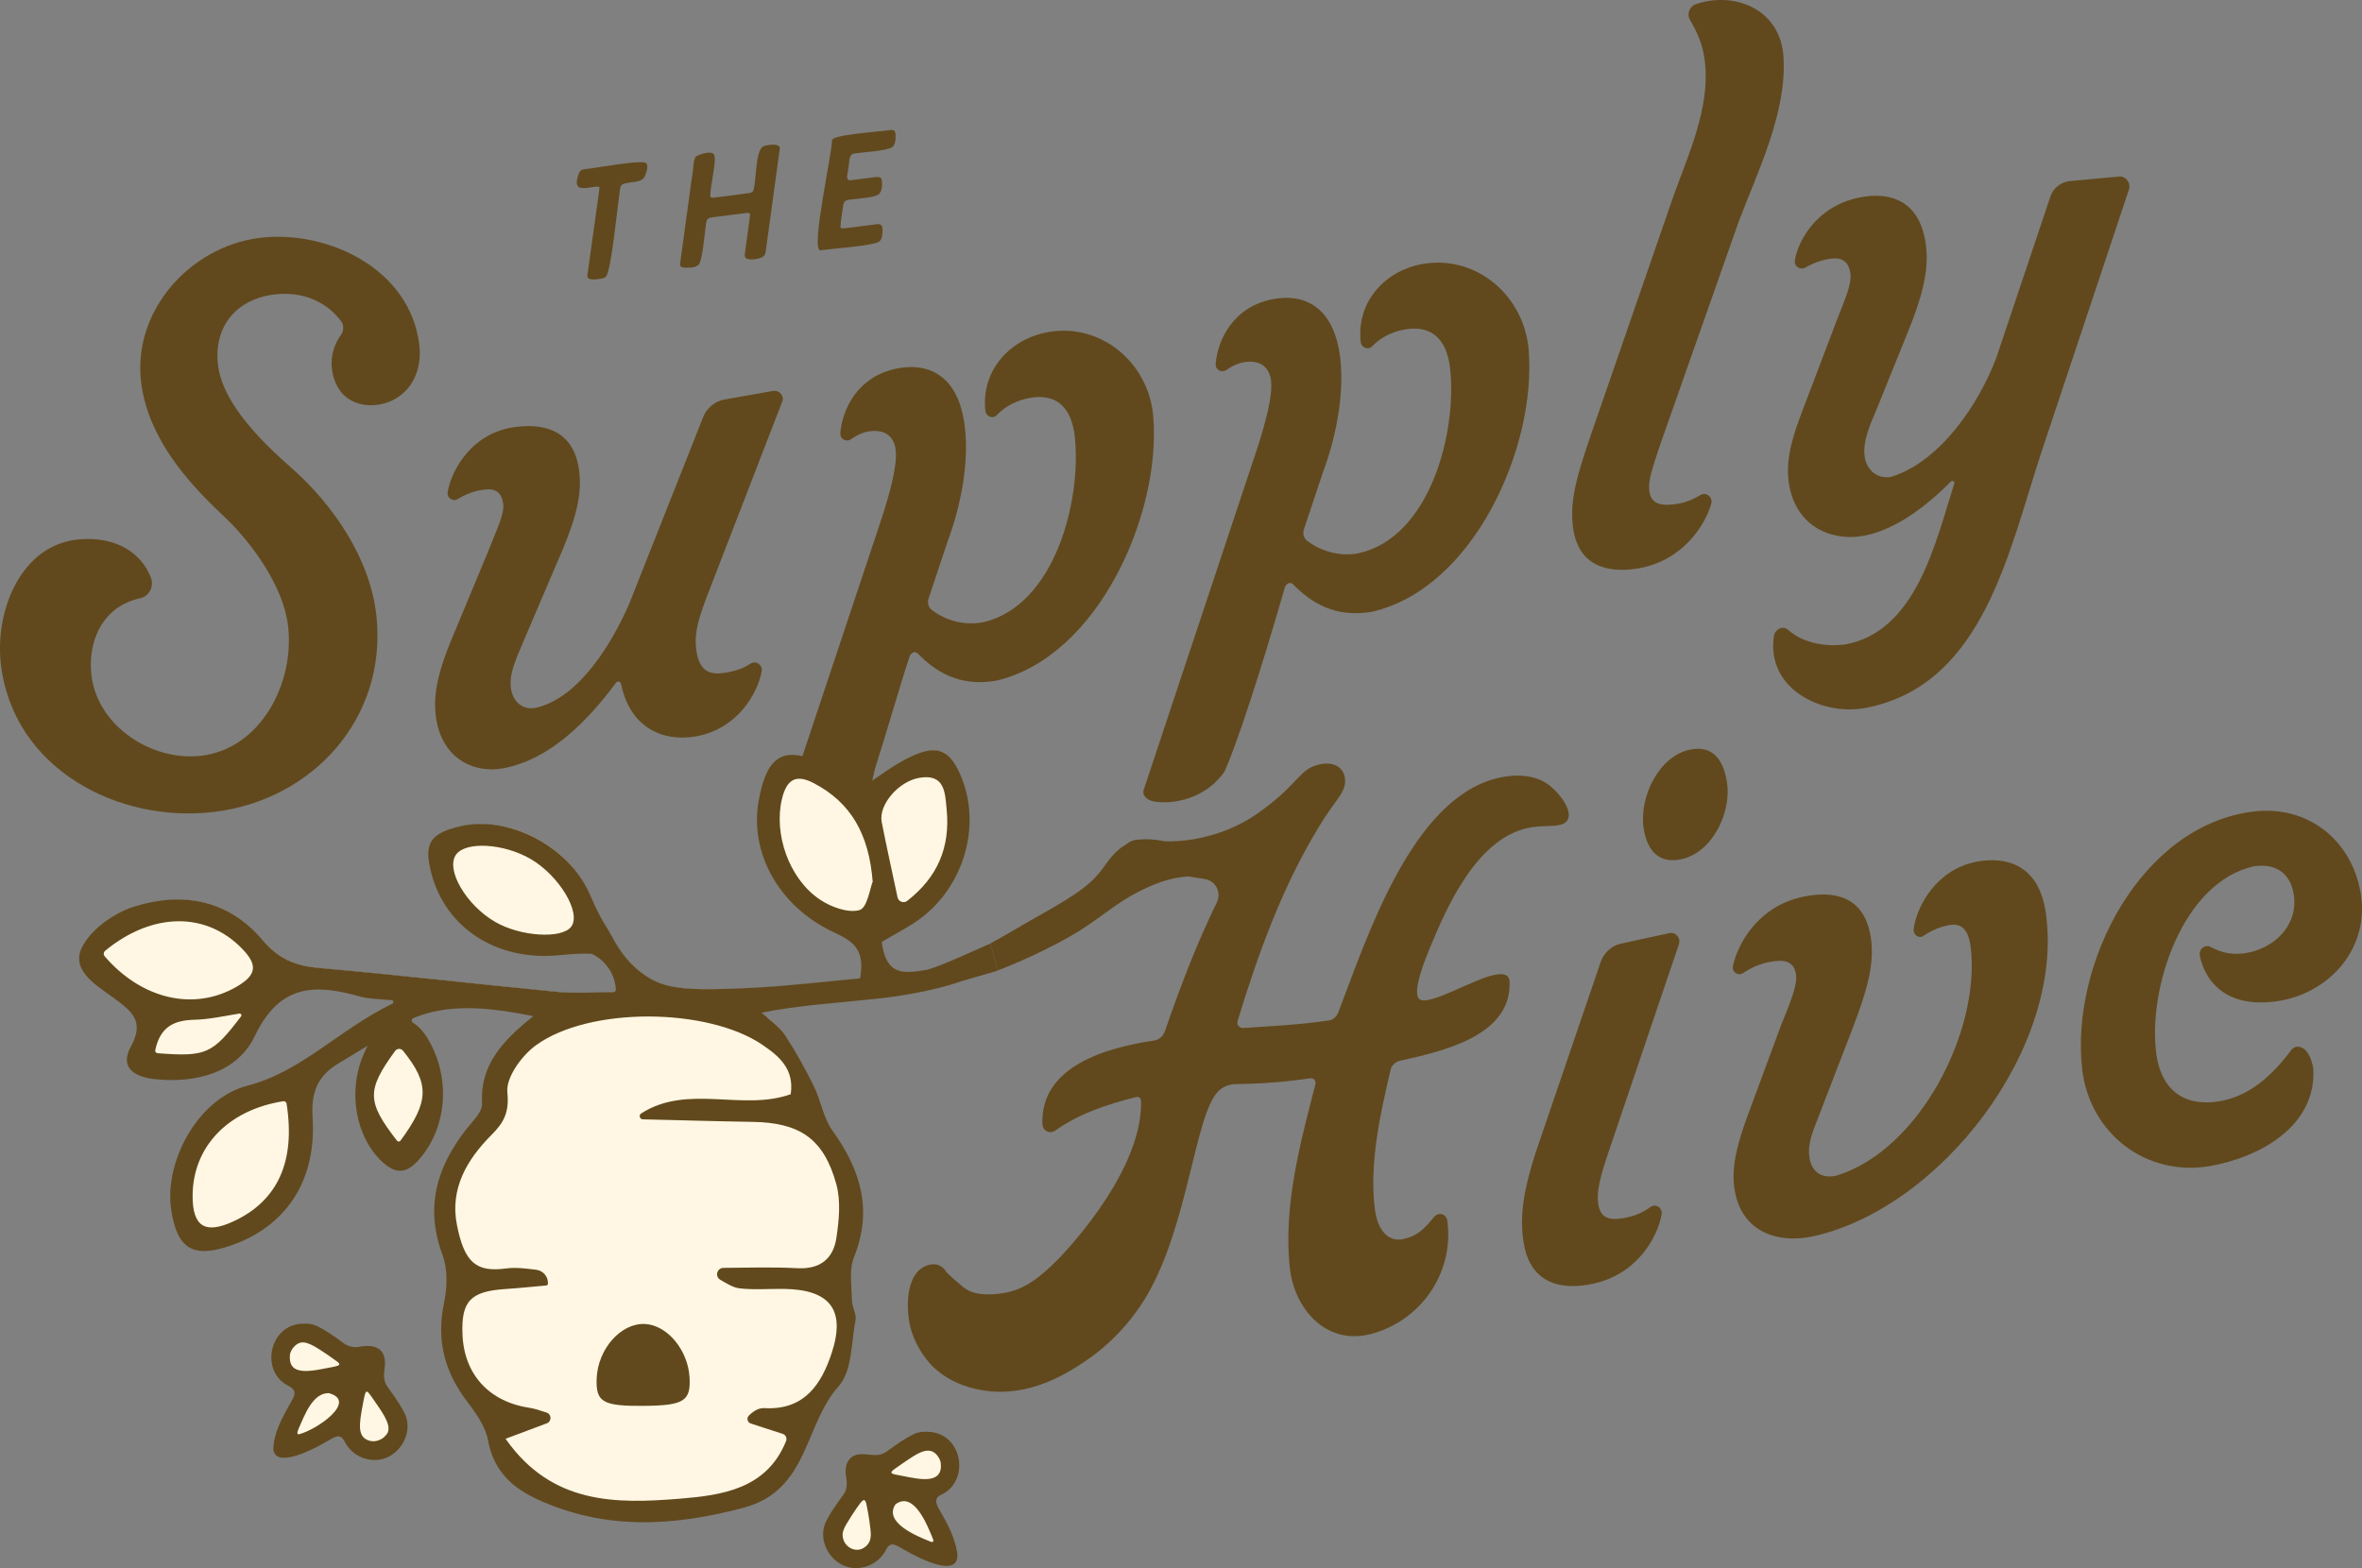 <?xml version="1.0" encoding="UTF-8"?>
<svg xmlns="http://www.w3.org/2000/svg" width="381" height="253" viewBox="0 0 381 253" fill="none">
  <rect x="0" y="0" width="381" height="253" fill="#808080" stroke="none"/>
  <g clip-path="url(#clip0_1_83)">
    <path d="M60.512 235.096C58.88 235.089 57.309 234.25 56.411 232.901C56.306 232.76 56.22 232.601 56.129 232.434C55.876 231.961 55.557 231.371 54.855 231.299C54.815 231.295 54.776 231.292 54.736 231.292C54.229 231.292 53.632 231.606 53.06 231.95C50.059 233.729 47.479 234.749 45.984 234.749C44.837 234.749 44.648 234.163 44.612 233.65C44.674 231.223 45.955 228.912 47.197 226.68L47.374 226.358C47.747 225.729 48 225.212 48.022 224.749C48.123 223.873 47.222 223.385 46.683 223.092C44.855 222.097 43.954 220.036 44.392 217.84C44.83 215.649 46.451 214.09 48.525 213.869C48.825 213.84 49.097 213.826 49.35 213.826C50.106 213.826 50.7 213.952 51.21 214.224C52.466 214.831 54.001 215.902 55.072 216.69C55.778 217.291 56.625 217.616 57.497 217.616C57.685 217.616 57.877 217.602 58.066 217.569C58.561 217.475 59.014 217.428 59.412 217.428C60.317 217.428 60.979 217.667 61.381 218.137C61.859 218.698 62 219.613 61.797 220.86C61.721 221.533 61.67 222.228 61.877 222.9C62.04 223.461 62.383 223.92 62.713 224.362C62.8 224.477 62.886 224.593 62.966 224.709C64.15 226.365 64.899 227.595 65.257 228.47C65.789 229.881 65.54 231.552 64.588 232.926C63.643 234.29 62.177 235.104 60.668 235.104H60.505L60.512 235.096Z" fill="#FFF7E3"></path>
    <path d="M138.162 252.721C136.649 252.721 135.183 251.908 134.239 250.541C133.287 249.166 133.041 247.499 133.573 246.077C134.177 244.62 135.672 242.58 136.475 241.48C137.283 240.449 137.156 239.165 136.957 237.943C136.845 237.028 137.033 236.229 137.489 235.715C137.873 235.281 138.43 235.06 139.143 235.06C139.208 235.06 139.277 235.06 139.346 235.068C139.675 235.068 139.983 235.1 140.312 235.136C140.645 235.172 140.989 235.209 141.333 235.209H141.463C142.451 235.209 143.265 234.713 143.772 234.301C144.825 233.523 146.36 232.456 147.609 231.849C148.13 231.57 148.723 231.443 149.476 231.443C149.73 231.443 150.001 231.458 150.309 231.487C152.954 231.783 154.203 233.928 154.467 235.672C154.735 237.447 154.167 239.907 151.684 240.988L151.662 240.996L151.644 241.006C151.217 241.256 150.953 241.574 150.855 241.954C150.689 242.605 151.047 243.289 151.463 243.99C152.625 246.016 153.798 248.193 154.181 250.53C154.286 251.21 154.214 251.705 153.964 251.994C153.751 252.248 153.374 252.374 152.85 252.374C151.373 252.374 148.789 251.351 145.766 249.571C145.198 249.231 144.601 248.913 144.094 248.913C144.054 248.913 144.015 248.913 143.978 248.92C143.273 248.996 142.958 249.586 142.704 250.059C142.614 250.226 142.527 250.385 142.437 250.508C141.525 251.875 139.954 252.714 138.321 252.721H138.162Z" fill="#FFF7E3"></path>
    <path d="M104.053 244.952C97.966 244.952 92.399 243.763 87.039 241.314C82.489 239.234 80.01 236.301 79.239 232.073C78.826 229.812 77.368 227.671 75.851 225.696C72.091 220.799 70.911 215.811 72.13 210.01C72.749 207.069 72.655 204.179 71.877 202.082C69.253 195.032 70.487 188.652 75.757 182.004C75.945 181.766 76.151 181.52 76.365 181.27C77.292 180.178 78.341 178.937 78.272 177.755C77.929 171.913 81.132 168.141 86.409 163.942L87.02 163.457L86.253 163.305C81.682 162.401 78.475 162.014 75.533 162.014C72.188 162.014 69.282 162.553 66.647 163.66C66.39 163.768 66.216 164.007 66.195 164.282C66.173 164.564 66.307 164.835 66.549 164.987C67.519 165.591 68.37 166.582 69.152 168.014C72.478 174.105 71.819 181.534 67.512 186.504C66.484 187.69 65.583 188.244 64.682 188.244C63.867 188.244 62.984 187.781 61.978 186.829C57.823 182.901 56.614 175.83 59.104 170.022C59.292 169.577 59.51 169.114 59.767 168.604L60.328 167.479L59.253 168.134C57.602 169.143 56.111 170.051 54.605 170.951C51.196 172.991 49.922 175.613 50.204 180.004C50.849 189.933 46.067 197.365 37.091 200.393C35.481 200.935 34.174 201.199 33.088 201.199C30.222 201.199 28.778 199.337 28.108 194.776C27.576 191.148 28.568 186.739 30.768 182.981C33.124 178.952 36.451 176.207 40.132 175.245C45.401 173.87 49.549 170.995 53.936 167.949C56.915 165.88 59.998 163.743 63.6 161.971C63.867 161.84 64.008 161.555 63.954 161.265C63.9 160.976 63.665 160.763 63.371 160.734C62.68 160.672 62.076 160.625 61.536 160.585C60.147 160.48 59.227 160.412 58.359 160.166C55.572 159.377 53.407 159.008 51.547 159.008C46.817 159.008 43.44 161.461 40.924 166.727C38.8 171.168 34.16 173.613 27.858 173.613C26.953 173.613 26.016 173.559 25.075 173.458C23.07 173.237 21.695 172.59 21.199 171.635C20.811 170.886 20.938 169.92 21.575 168.759C24.004 164.343 21.59 162.56 18.795 160.495C18.484 160.267 18.155 160.032 17.815 159.79C15.198 157.938 12.23 155.836 13.652 152.827C15.075 149.818 18.886 147.279 21.919 146.328C24.308 145.579 26.635 145.199 28.839 145.199C34.152 145.199 38.651 147.351 42.213 151.594C44.638 154.484 47.399 155.869 51.449 156.227C59.068 156.903 66.806 157.714 74.291 158.491C79.507 159.034 84.9 159.598 90.206 160.112C91.089 160.198 92.012 160.235 93.195 160.235C94.006 160.235 94.871 160.216 95.787 160.198C96.76 160.177 97.868 160.155 99.08 160.151C99.297 160.151 99.507 160.057 99.659 159.898C99.808 159.743 99.88 159.536 99.866 159.327C99.8 158.292 99.525 157.312 99.048 156.408C98.092 154.599 96.601 153.67 95.797 153.276L95.732 153.243H95.66C95.323 153.214 94.965 153.203 94.57 153.203C93.503 153.203 92.207 153.283 90.234 153.471C89.485 153.543 88.736 153.579 88.001 153.579C79.156 153.579 72.116 148.411 70.064 140.41C69.463 138.067 69.459 136.645 70.06 135.654C70.672 134.645 71.982 133.965 74.45 133.383C75.496 133.133 76.608 133.01 77.748 133.01C84.787 133.01 91.975 137.571 94.842 143.857C94.983 144.172 95.124 144.483 95.265 144.798C95.837 146.082 96.431 147.405 97.213 148.686C97.784 149.619 98.295 150.462 98.762 151.333C100.206 154.035 102.106 156.147 104.412 157.609C106.851 159.153 109.377 159.674 114.434 159.674C116.316 159.674 118.647 159.598 121.774 159.439C125.816 159.229 129.856 158.824 133.761 158.433C135.549 158.252 137.239 158.082 138.933 157.931L139.205 157.905L139.255 157.638C140.24 152.39 137.536 151.098 134.673 149.731L134.604 149.699C126.171 145.673 121.459 137.398 122.878 129.111C123.75 124.026 125.274 121.856 127.984 121.856C129.403 121.856 131.206 122.456 133.497 123.686C134.771 124.373 135.987 125.227 137.163 126.055C137.702 126.435 138.263 126.829 138.817 127.198L139.013 127.328L139.212 127.202C140.08 126.645 140.935 126.055 141.763 125.484C143.653 124.182 145.437 122.948 147.41 122.044C148.76 121.426 149.849 121.122 150.743 121.122C152.549 121.122 153.783 122.38 154.996 125.462C158.018 133.151 155.278 142.45 148.481 147.568C147.185 148.545 145.777 149.337 144.286 150.18C143.606 150.563 142.9 150.961 142.205 151.377L142.002 151.5L142.031 151.735C142.484 155.297 143.917 156.889 146.686 156.889C147.576 156.889 148.539 156.733 149.473 156.581L149.766 156.534C151.518 156.093 155.651 154.245 158.384 153.022C158.876 152.802 159.317 152.603 159.687 152.444C159.972 153.514 160.371 155.012 160.624 156.075C159.459 156.415 155.864 157.45 155.448 157.569C155.394 157.583 155.34 157.598 155.282 157.616C152.792 158.477 150.121 159.153 147.12 159.678C145.205 160.036 143.175 160.318 140.902 160.542C139.313 160.712 137.692 160.867 136.121 161.016C131.835 161.424 127.402 161.844 122.986 162.723L122.298 162.86L122.805 163.341C123.261 163.775 123.721 164.166 124.162 164.542C125.06 165.305 125.907 166.029 126.472 166.89C128.068 169.316 129.588 172.007 131.115 175.111C131.564 176.022 131.901 177.039 132.226 178.022C132.711 179.487 133.214 181.003 134.108 182.25C139.237 189.397 140.305 195.618 137.572 202.429C136.928 204.038 137.037 205.934 137.141 207.771C137.174 208.353 137.21 208.957 137.217 209.529C137.225 210.053 137.388 210.57 137.547 211.066C137.724 211.627 137.894 212.155 137.807 212.607C137.616 213.616 137.485 214.708 137.359 215.768C137.029 218.56 136.685 221.446 135.173 223.125C133.124 225.392 131.908 228.271 130.728 231.06C128.596 236.102 126.584 240.862 120.054 242.609C114.151 244.186 108.921 244.952 104.068 244.952H104.053Z" fill="#FFF7E3"></path>
    <path d="M269.27 150.552C266.121 151.236 264.547 151.576 261.394 152.263C259.983 152.57 258.702 153.724 258.198 155.207C254.699 165.472 251.195 175.733 247.695 185.998C245.878 191.64 245.075 195.94 245.737 200.299C246.837 207.565 252.386 208.115 256.968 207.12C264.138 205.565 267.359 199.608 268.021 195.962C268.228 194.917 267.142 194.154 266.255 194.721C265.054 195.608 263.798 196.132 262.506 196.41C260.272 196.895 258.22 196.967 257.815 194.305C257.594 192.851 257.71 191.202 259.118 186.894C263.001 175.422 266.885 163.949 270.772 152.473C271.214 151.377 270.323 150.321 269.267 150.549L269.27 150.552Z" fill="#61491D"></path>
    <path d="M272.553 120.955C267.5 122.048 264.384 128.728 265.119 133.571C265.723 137.568 267.819 139.362 271.225 138.624C276.277 137.531 279.292 131.007 278.579 126.287C277.957 122.171 275.962 120.221 272.553 120.959V120.955Z" fill="#61491D"></path>
    <path d="M318.823 139.032C312.351 140.273 309.242 146.154 308.696 149.76C308.49 150.802 309.579 151.583 310.328 150.932C311.765 150.02 313.021 149.525 314.317 149.272C315.848 148.972 317.487 149.319 317.9 152.947C319.42 166.333 309.651 185.592 296.195 189.687C293.491 190.251 292.177 188.779 291.862 186.721C291.569 184.782 292.253 182.887 293.133 180.702C295.395 174.825 296.528 171.892 298.793 166.022C300.961 160.325 302.452 155.771 301.776 151.286C300.712 144.255 295.416 143.72 290.831 144.686C283.661 146.194 280.316 152.173 279.538 155.84C279.332 156.885 280.4 157.529 281.171 156.99C282.607 156.057 283.863 155.54 285.156 155.265C287.273 154.813 289.325 154.755 289.694 157.178C289.915 158.632 289.249 160.647 287.385 165.168C285.217 171.031 284.131 173.961 281.963 179.827C280.418 184.034 279.205 188.048 279.774 191.799C280.856 198.942 286.94 200.635 292.347 199.496C312.931 195.025 333.065 169.089 330.003 147.308C328.87 139.249 323.296 138.175 318.826 139.032H318.823Z" fill="#61491D"></path>
    <path d="M362.02 153.804C360.25 154.057 358.524 153.807 356.689 152.838C355.751 152.23 354.618 153.088 354.85 154.238C355.567 157.811 358.647 162.792 367.286 161.54C375.737 160.318 382.426 152.932 380.739 143.828C379.161 135.307 372.06 129.893 363.511 130.931C345.306 133.141 334.002 155.431 335.845 172.34C336.999 182.93 346.261 189.958 356.591 188.113C364.51 186.699 373.638 181.708 373.15 172.47C373.001 171.494 372.755 170.655 372.136 169.74C371.517 168.825 370.261 168.488 369.563 169.45C365.657 174.695 361.803 177.111 357.793 177.715C352.132 178.565 348.589 175.693 347.825 170.054C346.406 159.605 352.02 142.241 363.638 139.756C366.942 139.296 369.443 140.718 369.997 144.382C370.732 149.265 366.859 153.117 362.02 153.807V153.804Z" fill="#61491D"></path>
    <path d="M60.994 65.299C57.324 65.831 54.081 63.921 53.538 59.53C53.284 57.454 53.889 55.512 55.127 53.848C55.42 53.309 55.449 52.56 55.137 51.985C52.959 48.94 49.09 46.875 44.117 47.526C37.84 48.35 34.42 52.998 35.173 58.962C35.98 65.335 42.636 71.636 47.074 75.553C53.773 81.466 59.727 90.158 60.715 99.355C62.485 115.852 50.497 129.014 34.63 130.985C19.078 132.92 1.944 123.986 0.116 106.918C-0.782 98.538 3.362 87.745 12.907 87.007C18.604 86.57 22.762 89.069 24.355 93.232C24.89 94.661 24.004 96.249 22.596 96.527C16.508 97.818 13.989 103.623 14.792 109.258C15.943 117.353 24.666 122.861 32.44 121.939C42.053 120.803 47.511 110.26 46.476 101.066C45.752 94.639 40.649 87.546 35.98 83.177C29.874 77.463 24.062 70.612 22.827 62.145C21.101 50.314 30.623 39.818 41.793 38.393C52.651 37.008 66.14 43.247 67.635 55.631C68.265 60.861 65.25 64.68 60.99 65.299H60.994Z" fill="#61491D"></path>
    <path d="M89.916 90.646C87.704 95.825 86.601 98.411 84.389 103.584C83.564 105.703 82.087 108.419 82.402 110.976C82.656 113.049 84.212 114.76 86.651 114.148C93.394 112.467 98.624 103.989 101.494 97.42C105.49 87.337 109.486 77.253 113.474 67.165C114.035 65.827 115.349 64.728 116.768 64.478C119.939 63.921 121.524 63.642 124.691 63.075C125.755 62.886 126.616 63.975 126.128 64.93C122.28 74.887 118.433 84.844 114.578 94.802C112.928 99.066 111.925 101.724 112.302 104.766C112.798 108.781 114.984 108.897 117.231 108.502C118.65 108.253 119.91 107.83 121.046 107.085C121.918 106.513 122.997 107.237 122.881 108.249C122.237 111.844 118.961 117.646 112.219 118.814C106.894 119.736 101.657 117.389 100.195 110.43C100.133 109.942 99.63 109.779 99.323 110.202C94.838 116.261 88.772 122.525 81.222 123.95C76.55 124.833 71.157 122.521 70.288 115.45C69.807 111.548 71.016 107.642 72.681 103.54C75.062 97.815 76.257 94.95 78.638 89.214C80.393 84.841 81.353 82.826 81.172 81.365C80.871 78.927 79.405 78.786 77.751 79.047C76.448 79.249 75.178 79.694 73.832 80.522C73.046 81.014 71.996 80.305 72.232 79.278C72.876 75.705 76.155 69.997 82.663 68.963C87.158 68.247 92.562 68.977 93.43 76.037C93.984 80.544 92.363 85.033 89.916 90.65V90.646Z" fill="#61491D"></path>
    <path d="M186.028 67.216C185.304 58.532 177.671 52.152 169.227 53.555C163.016 54.586 158.232 59.686 158.941 66.275C159.06 67.249 160.2 67.657 160.834 66.919C162.34 65.397 164.171 64.561 166.064 64.21C170.32 63.422 172.839 65.643 173.364 70.435C174.501 80.841 170.092 97.793 158.55 100.401C155.238 101.012 152.325 99.934 150.327 98.437C149.795 98.039 149.585 97.33 149.748 96.679C150.986 92.972 151.601 91.116 152.839 87.409C154.898 81.871 156.353 74.92 155.633 68.872C154.627 60.402 149.643 58.546 144.912 59.411C138.173 60.648 135.846 66.283 135.553 69.816C135.437 70.833 136.508 71.397 137.254 70.873C138.133 70.258 139.056 69.798 140.001 69.628C142.364 69.198 144.17 70.109 144.471 72.54C144.786 75.094 143.519 79.549 142.299 83.376C138.01 96.263 133.718 109.15 129.425 122.033C129.374 122.185 129.353 122.337 129.331 122.493C132.534 123.386 135.491 124.901 138.028 127.357C138.187 127.234 138.832 129.625 139.034 129.444C139.295 129.209 139.566 127.94 140.203 127.357C140.522 127.064 141.032 124.344 141.166 123.936C142.827 118.8 145.158 110.636 146.755 105.801C147.048 105.251 147.627 105.019 148.039 105.439C150.808 108.285 154.761 110.915 160.79 109.797C177.201 105.913 187.324 82.83 186.025 67.212L186.028 67.216Z" fill="#61491D"></path>
    <path d="M246.584 56.445C245.853 47.775 238.281 41.229 229.776 42.542C223.55 43.5 218.773 48.585 219.486 55.161C219.605 56.134 220.745 56.553 221.379 55.819C222.884 54.311 224.716 53.49 226.609 53.157C230.865 52.412 233.384 54.665 233.909 59.465C235.042 69.838 230.641 86.754 219.091 89.275C215.779 89.865 212.866 88.776 210.868 87.271C210.336 86.87 210.126 86.165 210.289 85.514C211.527 81.81 212.142 79.958 213.38 76.258C215.439 70.724 216.894 63.783 216.178 57.74C215.168 49.262 210.188 47.381 205.457 48.242C198.718 49.468 196.39 55.117 196.097 58.651C195.982 59.667 197.053 60.228 197.798 59.704C198.678 59.085 199.601 58.63 200.546 58.456C202.909 58.022 204.715 58.937 205.015 61.371C205.33 63.925 204.064 68.377 202.844 72.204C196.723 90.603 190.607 109.002 184.49 127.404C184.443 127.549 184.385 127.78 184.443 128.044C184.443 128.044 184.559 128.594 185.272 129.021C186.502 129.759 192.945 130.077 196.923 125.259C197.277 124.829 197.52 124.5 197.56 124.406C199.337 120.46 203.028 109.461 207.296 94.632C207.592 94.082 208.168 93.85 208.581 94.274C211.349 97.127 215.302 99.764 221.335 98.694C237.745 94.943 247.89 72.03 246.577 56.445H246.584Z" fill="#61491D"></path>
    <path d="M256.693 69.939C261.137 57.071 265.586 44.202 270.041 31.333C272.423 24.783 275.778 17.401 275.039 10.218C274.721 7.111 273.686 5.082 272.618 3.255C272.01 2.228 272.571 0.904 273.74 0.604C280.186 -1.432 287.197 1.714 287.682 9.143C288.268 18.149 283.509 27.683 280.468 35.742C276.263 47.667 272.061 59.595 267.869 71.527C266.277 76.244 265.85 77.676 266.045 79.26C266.331 81.575 268.387 81.626 270.515 81.3C271.699 81.119 272.969 80.678 274.315 79.853C275.217 79.347 276.284 80.179 276.049 81.206C275.05 84.834 271.297 90.599 264.08 91.735C259.7 92.425 254.536 91.651 253.714 84.953C253.146 80.327 254.662 75.98 256.693 69.936V69.939Z" fill="#61491D"></path>
    <path d="M341.835 28.479C342.903 28.385 343.764 29.553 343.409 30.573C338.751 44.52 334.104 58.467 329.464 72.421C324.056 88.624 320.122 110.441 301.059 114.195C293.82 115.62 284.819 111.06 286.151 102.582C286.372 101.431 287.628 100.882 288.442 101.638C291.138 103.989 294.913 104.339 297.639 103.978C309.156 101.869 312.228 87.409 315.251 77.951C315.341 77.694 314.954 77.488 314.733 77.64C310.459 81.987 305.163 85.865 299.951 86.548C295.098 87.185 289.379 84.751 288.496 77.553C288.033 73.77 289.358 69.86 290.816 66.058C292.962 60.402 294.037 57.573 296.184 51.927C297.834 47.736 298.677 45.764 298.482 44.176C298.182 41.735 296.6 41.569 295.293 41.746C293.99 41.919 292.601 42.357 291.254 43.16C290.353 43.656 289.3 42.932 289.535 41.909C290.179 38.342 293.578 32.646 301.037 31.684C304.946 31.181 309.774 32.331 310.676 39.666C311.2 43.945 309.829 48.452 307.704 53.674C305.674 58.687 304.66 61.197 302.63 66.225C301.79 68.192 300.462 71.097 300.759 73.538C301.016 75.64 302.521 77.126 304.62 77.003C304.812 76.992 305.004 76.949 305.189 76.891C313.068 74.377 319.214 65.125 322.019 57.714C324.918 49.059 327.817 40.408 330.723 31.756C331.15 30.349 332.468 29.351 333.89 29.213C337.068 28.906 338.657 28.761 341.835 28.483V28.479Z" fill="#61491D"></path>
    <path d="M250.229 126.952C248.079 125.107 244.89 124.688 241.332 125.599C227.579 129.122 220.47 151.399 215.874 163.327C215.613 164.003 214.98 164.633 214.256 164.654C209.63 165.338 205.54 165.522 200.506 165.862C199.898 165.852 199.453 165.313 199.615 164.785C202.909 153.923 206.887 142.95 212.786 133.339C215.392 128.938 217.282 127.798 216.934 125.498C216.713 124.044 215.436 122.807 212.964 123.306C209.554 123.997 209.768 126.218 203.437 130.826C202.341 131.625 201.298 132.287 200.176 132.862C198.884 133.528 196.543 134.616 193.209 135.275C190.976 135.716 189.239 135.788 187.831 135.734C185.963 135.347 184.671 135.365 183.893 135.452C183.089 135.466 182.405 135.636 181.707 136.182C181.692 136.193 181.681 136.208 181.667 136.219C179.76 137.296 178.63 139.087 177.762 140.269C175.583 143.239 172.275 145.105 165.662 148.831C164.609 149.424 162.459 150.751 159.752 152.22C160.157 153.674 160.537 155.131 160.877 156.6C169.068 153.446 174.323 150.053 174.323 150.053C178.764 147.185 180.581 145.174 185.395 143.044C186.821 142.411 188.895 141.6 191.642 141.401L194.327 141.817C196.083 142.092 197.064 143.984 196.286 145.583C193.003 152.303 190.324 159.341 187.881 166.452C187.621 167.121 186.987 167.736 186.282 167.859C178.652 168.991 167.801 171.921 168.145 181.353C168.185 182.46 169.365 183.035 170.233 182.399C174.048 179.679 178.533 178.192 183.31 176.988C183.477 176.959 183.621 176.984 183.741 177.046C184.074 177.219 184.063 177.776 184.063 177.979C184.085 189.817 170.512 203.33 170.512 203.33C167.787 206.042 165.206 208.18 161.637 208.664C160.396 208.834 157.294 209.254 155.376 207.663C153.027 205.713 152.679 205.25 152.679 205.25C151.988 204.154 151.011 203.774 149.856 204.071C145.824 205.113 146.121 211.648 146.95 214.498C147.92 217.822 149.921 219.964 150.609 220.611C152.951 222.817 155.825 223.884 158.608 224.333C166.1 225.53 172.278 221.465 174.891 219.728C180.925 215.717 184.081 210.614 185.066 208.91C191.703 197.441 192.731 179.965 196.481 176.105C197.201 175.367 198.182 174.941 199.217 174.919C202.171 174.854 205.681 174.778 211.302 173.986C211.892 173.87 212.334 174.405 212.175 174.937C209.753 184.392 206.999 194.421 208.045 204.487C208.74 211.167 213.905 217.081 221.067 215.247C229.059 213.2 234.633 205.445 233.453 196.92C233.286 195.832 232.02 195.474 231.307 196.374C229.663 198.345 228.617 199.441 226.265 199.93C224.147 200.371 222.24 198.779 221.777 195.108C220.839 187.712 222.635 179.78 224.307 172.59C224.451 171.935 225.081 171.302 225.787 171.157C232.584 169.617 243.815 167.233 243.507 158.394C243.497 158.097 243.402 157.833 243.25 157.62C242.805 156.99 241.654 157.193 241.271 157.251C238.082 157.721 230.608 162.347 229.008 161.236C227.611 160.267 230.011 154.48 230.536 153.203C233.145 146.903 238.201 134.692 247.282 133.437C249.751 133.097 252.205 133.607 252.889 132.229C253.587 130.822 251.922 128.421 250.221 126.956L250.229 126.952Z" fill="#61491D"></path>
    <path d="M63.114 224.593C62.742 224.061 62.264 223.533 62.076 222.886C61.891 222.289 61.938 221.638 62.007 221.012C62.539 217.725 60.766 216.752 57.859 217.305C56.849 217.472 55.894 217.135 55.137 216.491C53.976 215.634 52.456 214.589 51.228 213.996C50.36 213.536 49.368 213.504 48.333 213.601C43.418 214.126 42.035 221.15 46.353 223.504C46.885 223.794 47.577 224.181 47.501 224.825C47.483 225.226 47.218 225.736 46.896 226.279C45.571 228.673 44.156 231.1 44.091 233.769C44.305 236.688 49.285 234.608 53.089 232.355C53.708 231.986 54.258 231.711 54.66 231.751C55.38 231.827 55.572 232.695 55.952 233.198C56.922 234.652 58.623 235.549 60.353 235.556H60.414C63.961 235.635 66.676 231.697 65.442 228.427C64.978 227.295 63.954 225.772 63.111 224.597L63.114 224.593ZM48.192 231.422C47.732 231.378 48.12 230.702 48.21 230.409C49.14 228.315 50.436 224.752 52.998 224.77L53.06 224.778C57.718 226.062 51.174 230.666 48.192 231.418V231.422ZM54.489 220.34C53.939 220.542 53.234 220.622 52.608 220.752C48.89 221.53 46.465 221.566 46.773 218.513L46.788 218.455C46.871 218.108 47.03 217.786 47.244 217.511C48.315 216.162 49.368 216.347 51.493 217.692C52.488 218.332 53.491 219.016 54.41 219.696C54.732 219.96 54.891 220.17 54.493 220.34H54.489ZM62.217 231.592C61.638 232.312 60.505 232.735 59.578 232.445C57.635 231.877 57.906 229.877 58.503 226.713C58.63 226.072 58.742 225.353 58.873 224.933C58.941 224.712 59.021 224.579 59.111 224.542L59.133 224.535C59.256 224.503 59.405 224.644 59.571 224.857C59.991 225.425 60.317 225.906 60.794 226.597C61.927 228.246 63.444 230.438 62.213 231.592H62.217Z" fill="#61491D"></path>
    <path d="M151.673 241.238C156.44 239.162 155.405 231.635 150.186 231.046C149.154 230.948 148.159 230.981 147.29 231.44C146.063 232.037 144.547 233.078 143.381 233.935C142.78 234.427 142.024 234.789 141.213 234.764C140.551 234.771 139.867 234.619 139.208 234.623C137.076 234.503 136.215 236.084 136.439 237.918C136.62 239.032 136.761 240.24 136.023 241.184C135.013 242.562 133.67 244.432 133.073 245.868C131.839 249.141 134.557 253.076 138.101 252.996H138.162C139.892 252.989 141.593 252.092 142.563 250.638C142.943 250.135 143.135 249.271 143.855 249.191C144.257 249.152 144.807 249.423 145.423 249.795C149.483 252.186 155.025 254.512 154.38 250.385C153.993 248.049 152.849 245.871 151.615 243.719C151.047 242.761 150.591 241.867 151.666 241.234L151.673 241.238ZM139.7 249.455C138.101 250.928 135.705 249.448 135.933 247.354C136.114 246.352 136.874 245.408 137.391 244.511C137.873 243.77 138.3 243.126 138.828 242.435C139.027 242.189 139.212 242.03 139.356 242.034H139.385C139.548 242.055 139.664 242.294 139.751 242.656C139.961 243.64 140.113 244.533 140.254 245.524C140.395 246.953 140.859 248.392 139.704 249.459L139.7 249.455ZM150.149 248.747C147.746 247.81 142.513 245.604 144.438 242.721L144.478 242.681C147.37 240.594 149.512 245.846 150.508 248.356C150.62 248.725 150.526 248.855 150.149 248.75V248.747ZM146.099 238.229C145.513 238.117 144.909 238.008 144.442 237.91C144.152 237.827 143.892 237.813 143.787 237.596V237.574C143.772 237.386 144.163 237.104 144.572 236.818C145.184 236.388 145.958 235.842 146.66 235.386C148.202 234.366 150.088 233.176 151.311 235.006C151.518 235.295 151.67 235.635 151.742 235.993C152.173 239.513 148.387 238.666 146.099 238.232V238.229Z" fill="#61491D"></path>
    <path d="M159.759 152.227C157.663 153.138 151.662 155.927 149.541 156.462C146.19 156.997 142.951 157.695 142.227 151.974C144.402 150.668 146.61 149.594 148.532 148.143C155.474 142.917 158.217 133.379 155.162 125.617C153.382 121.086 151.42 120.015 147.091 122.001C144.188 123.332 141.626 125.404 138.846 127.184C137.084 126.008 135.379 124.666 133.497 123.654C126.71 120 123.681 121.581 122.353 129.336C120.934 137.618 125.617 146.176 134.282 150.31C137.203 151.702 139.675 152.842 138.734 157.855C133.258 158.347 127.434 159.059 121.589 159.363C110.894 159.916 107.56 159.565 104.44 157.591C101.711 155.862 99.996 153.475 98.914 151.449C98.429 150.538 97.893 149.662 97.354 148.784C96.395 147.217 95.732 145.59 95.005 143.995C91.541 136.403 81.932 131.488 74.204 133.321C69.358 134.468 68.344 136.092 69.55 140.79C71.837 149.717 80.1 155.073 90.108 154.122C92.37 153.905 94.107 153.797 95.475 153.891C96.058 154.176 97.593 155.026 98.566 156.867C99.131 157.938 99.297 158.947 99.344 159.641C99.359 159.88 99.16 160.079 98.921 160.083C95.117 160.097 92.576 160.289 90.082 160.046C77.158 158.795 64.255 157.308 51.323 156.158C47.573 155.826 44.804 154.599 42.332 151.652C36.82 145.08 29.353 143.857 21.655 146.27C18.365 147.301 14.572 149.995 13.171 152.957C11.419 156.665 15.726 159.077 18.426 161.07C21.34 163.218 23.334 164.817 21.105 168.868C19.27 172.206 21.633 173.744 24.883 174.102C31.633 174.847 38.289 173.042 41.098 167.164C45.144 158.701 50.852 158.737 58.109 160.795C59.365 161.15 60.718 161.15 63.191 161.374C63.484 161.399 63.56 161.793 63.292 161.927C54.388 166.315 48.681 172.886 39.893 175.176C31.836 177.277 26.486 187.506 27.605 195.108C28.539 201.452 31.069 203.037 37.062 201.015C46.013 197.998 51.095 190.652 50.421 180.261C50.15 176.098 51.315 173.534 54.645 171.544C56.202 170.615 57.747 169.671 59.296 168.727C59.061 169.201 58.833 169.678 58.627 170.166C56.039 176.207 57.421 183.44 61.584 187.379C63.875 189.546 65.626 189.347 67.639 187.028C72.036 181.957 72.691 174.293 69.322 168.127C68.54 166.694 67.65 165.624 66.593 164.965C66.325 164.799 66.347 164.401 66.636 164.278C72.42 161.851 78.801 162.513 86.036 163.945C80.849 168.069 77.404 171.979 77.762 178.062C77.838 179.35 76.307 180.825 75.323 182.066C70.455 188.204 68.504 194.743 71.385 202.494C72.243 204.802 72.145 207.749 71.624 210.223C70.353 216.256 71.718 221.396 75.413 226.206C76.835 228.062 78.33 230.217 78.732 232.427C79.619 237.296 82.663 240.073 86.738 241.932C97.614 246.898 108.556 246.302 119.986 243.249C130.467 240.449 129.715 229.819 135.277 223.66C137.467 221.237 137.301 216.622 137.999 212.969C138.187 211.992 137.431 210.874 137.417 209.818C137.384 207.485 136.928 204.899 137.746 202.859C140.833 195.174 138.796 188.681 134.239 182.334C132.784 180.308 132.407 177.545 131.278 175.248C129.885 172.413 128.346 169.628 126.613 166.991C125.737 165.66 124.289 164.701 122.888 163.381C128.911 162.18 134.887 161.844 140.775 161.2H140.768C143.247 160.962 145.263 160.665 147.015 160.336C149.777 159.855 152.517 159.2 155.231 158.26C155.296 158.238 155.354 158.224 155.379 158.22C155.872 158.083 160.41 156.773 160.888 156.629C160.617 155.435 160.077 153.431 159.762 152.248L159.759 152.227ZM92.124 149.532C90.589 151.518 83.987 151.106 79.927 148.773C75.207 146.064 71.844 140.313 73.56 137.893C75.116 135.698 81.305 136.07 85.641 138.62C90.256 141.333 93.821 147.333 92.124 149.532ZM38.883 163.978C34.254 170.091 33.226 170.517 25.412 169.928C25.173 169.91 24.995 169.685 25.042 169.45C25.857 165.577 28.144 164.611 31.384 164.528C33.772 164.466 36.15 163.927 38.619 163.53C38.865 163.49 39.035 163.775 38.883 163.974V163.978ZM38.101 159.236C31.333 163.128 22.925 161.298 16.888 154.296C16.66 154.028 16.696 153.616 16.968 153.391C24.583 147.149 33.211 147.084 39.01 153.019C41.641 155.713 41.406 157.334 38.101 159.236ZM37.75 197.014C33.121 199.188 31.061 197.937 31.069 192.949C31.083 185.097 36.69 179.107 45.68 177.675C45.937 177.635 46.187 177.816 46.227 178.073C47.696 187.437 44.772 193.716 37.75 197.014ZM64.599 184.037C64.461 184.222 64.179 184.225 64.037 184.044C59.184 177.769 59.083 175.935 63.741 169.555C64.048 169.132 64.678 169.118 65.007 169.526C69.354 174.915 69.22 177.737 64.599 184.037ZM122.906 168.524C125.614 170.351 128.162 172.438 127.546 176.543C119.736 179.332 110.941 174.832 103.427 179.643C102.996 179.918 103.174 180.583 103.688 180.594C109.591 180.728 115.494 180.916 121.401 181.006C129.009 181.122 132.881 183.712 134.901 191.061C135.643 193.763 135.339 196.892 134.912 199.734C134.416 203.037 132.339 204.809 128.647 204.614C124.676 204.4 120.688 204.538 116.706 204.559C116.203 204.559 115.773 204.917 115.682 205.413C115.603 205.843 115.809 206.274 116.193 206.491C117.206 207.059 118.205 207.735 119.273 207.861C121.676 208.14 124.137 207.912 126.569 207.956C133.841 208.086 136.41 211.312 134.195 218.17C132.545 223.277 129.787 227.548 123.326 227.19C122.548 227.147 121.752 227.461 120.807 228.376C120.387 228.781 120.554 229.494 121.111 229.675C122.74 230.203 124.405 230.745 126.265 231.349C126.747 231.505 126.982 232.04 126.794 232.507C123.667 240.276 116.392 241.256 109.602 241.806C99.42 242.63 89 242.782 81.552 232.134C83.781 231.299 85.605 230.615 88.2 229.642C89.015 229.338 88.989 228.174 88.164 227.906C86.93 227.505 86.213 227.262 85.475 227.154C78.96 226.195 74.888 221.823 74.606 215.37C74.367 209.941 75.873 208.35 81.504 207.974C83.709 207.829 85.909 207.597 88.11 207.402C88.262 207.388 88.381 207.265 88.385 207.113V207.091C88.436 205.973 87.614 205.008 86.507 204.87C84.863 204.664 83.216 204.444 81.631 204.657C76.778 205.308 74.903 203.677 73.705 197.637C72.547 191.803 75.308 187.09 79.279 183.111C81.266 181.118 82.167 179.494 81.838 176.243C81.591 173.834 84.168 170.293 86.478 168.626C95.113 162.387 114.09 162.571 122.925 168.535L122.906 168.524ZM138.651 146.83C136.805 147.355 134.072 146.353 132.281 145.156C127.217 141.77 124.781 134.49 126.139 128.88C126.888 125.787 128.354 124.833 131.264 126.355C137.261 129.495 140.164 134.573 140.768 142.251C140.334 143.293 139.896 146.476 138.651 146.827V146.83ZM148.304 125.495C152.451 124.778 152.441 127.976 152.697 130.587C153.309 136.765 151.174 141.59 146.335 145.348C145.766 145.789 144.927 145.478 144.778 144.776C143.848 140.418 142.994 136.533 142.223 132.631C141.68 129.896 144.891 126.08 148.304 125.491V125.495Z" fill="#61491D"></path>
    <path d="M96.246 222.383C96.087 226.217 97.213 226.875 103.803 226.825C110.311 226.774 111.451 226.062 111.227 222.217C110.966 217.804 107.64 213.811 104.064 213.616C100.191 213.406 96.449 217.605 96.246 222.383Z" fill="#61491D"></path>
    <path d="M96.496 30.114C95.747 30.056 94.042 30.635 93.3 30.161C92.782 29.622 93.155 28.696 93.333 28.067C93.669 27.174 94.147 27.369 95.273 27.174C97.745 26.819 102.83 25.922 104.035 26.233C104.784 26.501 104.256 27.835 104.042 28.378C103.561 29.604 101.664 29.232 100.499 29.695C100.05 29.897 100.054 30.284 99.963 30.892C99.489 34.183 98.653 43.229 97.777 44.607C97.658 44.762 97.47 44.849 97.144 44.925C96.413 45.041 94.621 45.413 94.744 44.411C94.947 42.896 95.884 36.234 96.272 33.46C96.478 31.919 96.67 30.733 96.695 30.32C96.691 30.215 96.655 30.15 96.543 30.125L96.492 30.118L96.496 30.114Z" fill="#61491D"></path>
    <path d="M112.255 25.264C112.722 24.895 115.034 24.135 115.241 25.09C115.563 26.41 114.401 30.696 114.596 31.763C114.705 31.919 114.908 31.894 115.107 31.89C116.236 31.763 119.74 31.311 120.872 31.145C121.173 31.091 121.43 30.997 121.527 30.704C122.031 29.011 121.828 24.399 123.095 23.614C123.757 23.34 126.102 22.982 125.762 24.146C125.447 26.436 123.819 38.335 123.504 40.625C123.428 41.514 122.639 41.659 121.784 41.822C120.71 41.938 119.935 41.869 120.17 40.766C120.348 39.38 120.869 35.814 120.974 34.809C121.028 34.414 120.814 34.306 120.424 34.364C118.979 34.53 116.956 34.809 115.498 34.99C113.909 35.163 113.977 35.207 113.797 36.794C113.583 38.57 113.29 41.543 112.834 42.487C112.432 43.261 111.267 43.178 110.514 43.189C109.996 43.164 109.616 43.033 109.703 42.523C109.967 40.61 111.107 32.219 111.563 28.939C111.922 26.993 111.752 26.161 112.2 25.304L112.247 25.26L112.255 25.264Z" fill="#61491D"></path>
    <path d="M134.21 22.602C134.434 22.24 134.992 22.121 136.085 21.886C137.959 21.535 140.887 21.289 142.625 21.101C143.758 21.007 144.358 20.681 144.449 21.593C144.485 22.276 144.489 23.311 143.91 23.745C142.994 24.378 139.005 24.555 137.746 24.779C136.801 24.982 137.062 26.262 136.841 27.098C136.808 28.07 136.124 29.344 137.532 29.04C138.314 28.946 139.505 28.79 140.345 28.682C141.441 28.544 142.096 28.389 142.23 29.007C142.339 29.745 142.332 30.725 141.8 31.293C141.188 31.872 138.716 32.017 137.532 32.154C136.407 32.263 136.114 32.291 135.965 33.434C135.857 34.36 135.585 35.666 135.574 36.566C135.6 36.791 135.723 36.849 135.936 36.852C136.761 36.798 139.78 36.371 141.166 36.209C142.053 36.035 142.415 36.288 142.353 37.268C142.321 38.267 142.248 39.084 141.061 39.261C138.636 39.843 134.727 40.064 132.299 40.386C130.735 40.169 134.311 24.407 134.195 22.631L134.21 22.598V22.602Z" fill="#61491D"></path>
  </g>
  <defs>
    <clipPath id="clip0_1_83">
      <rect width="381" height="253" fill="white"></rect>
    </clipPath>
  </defs>
</svg>
